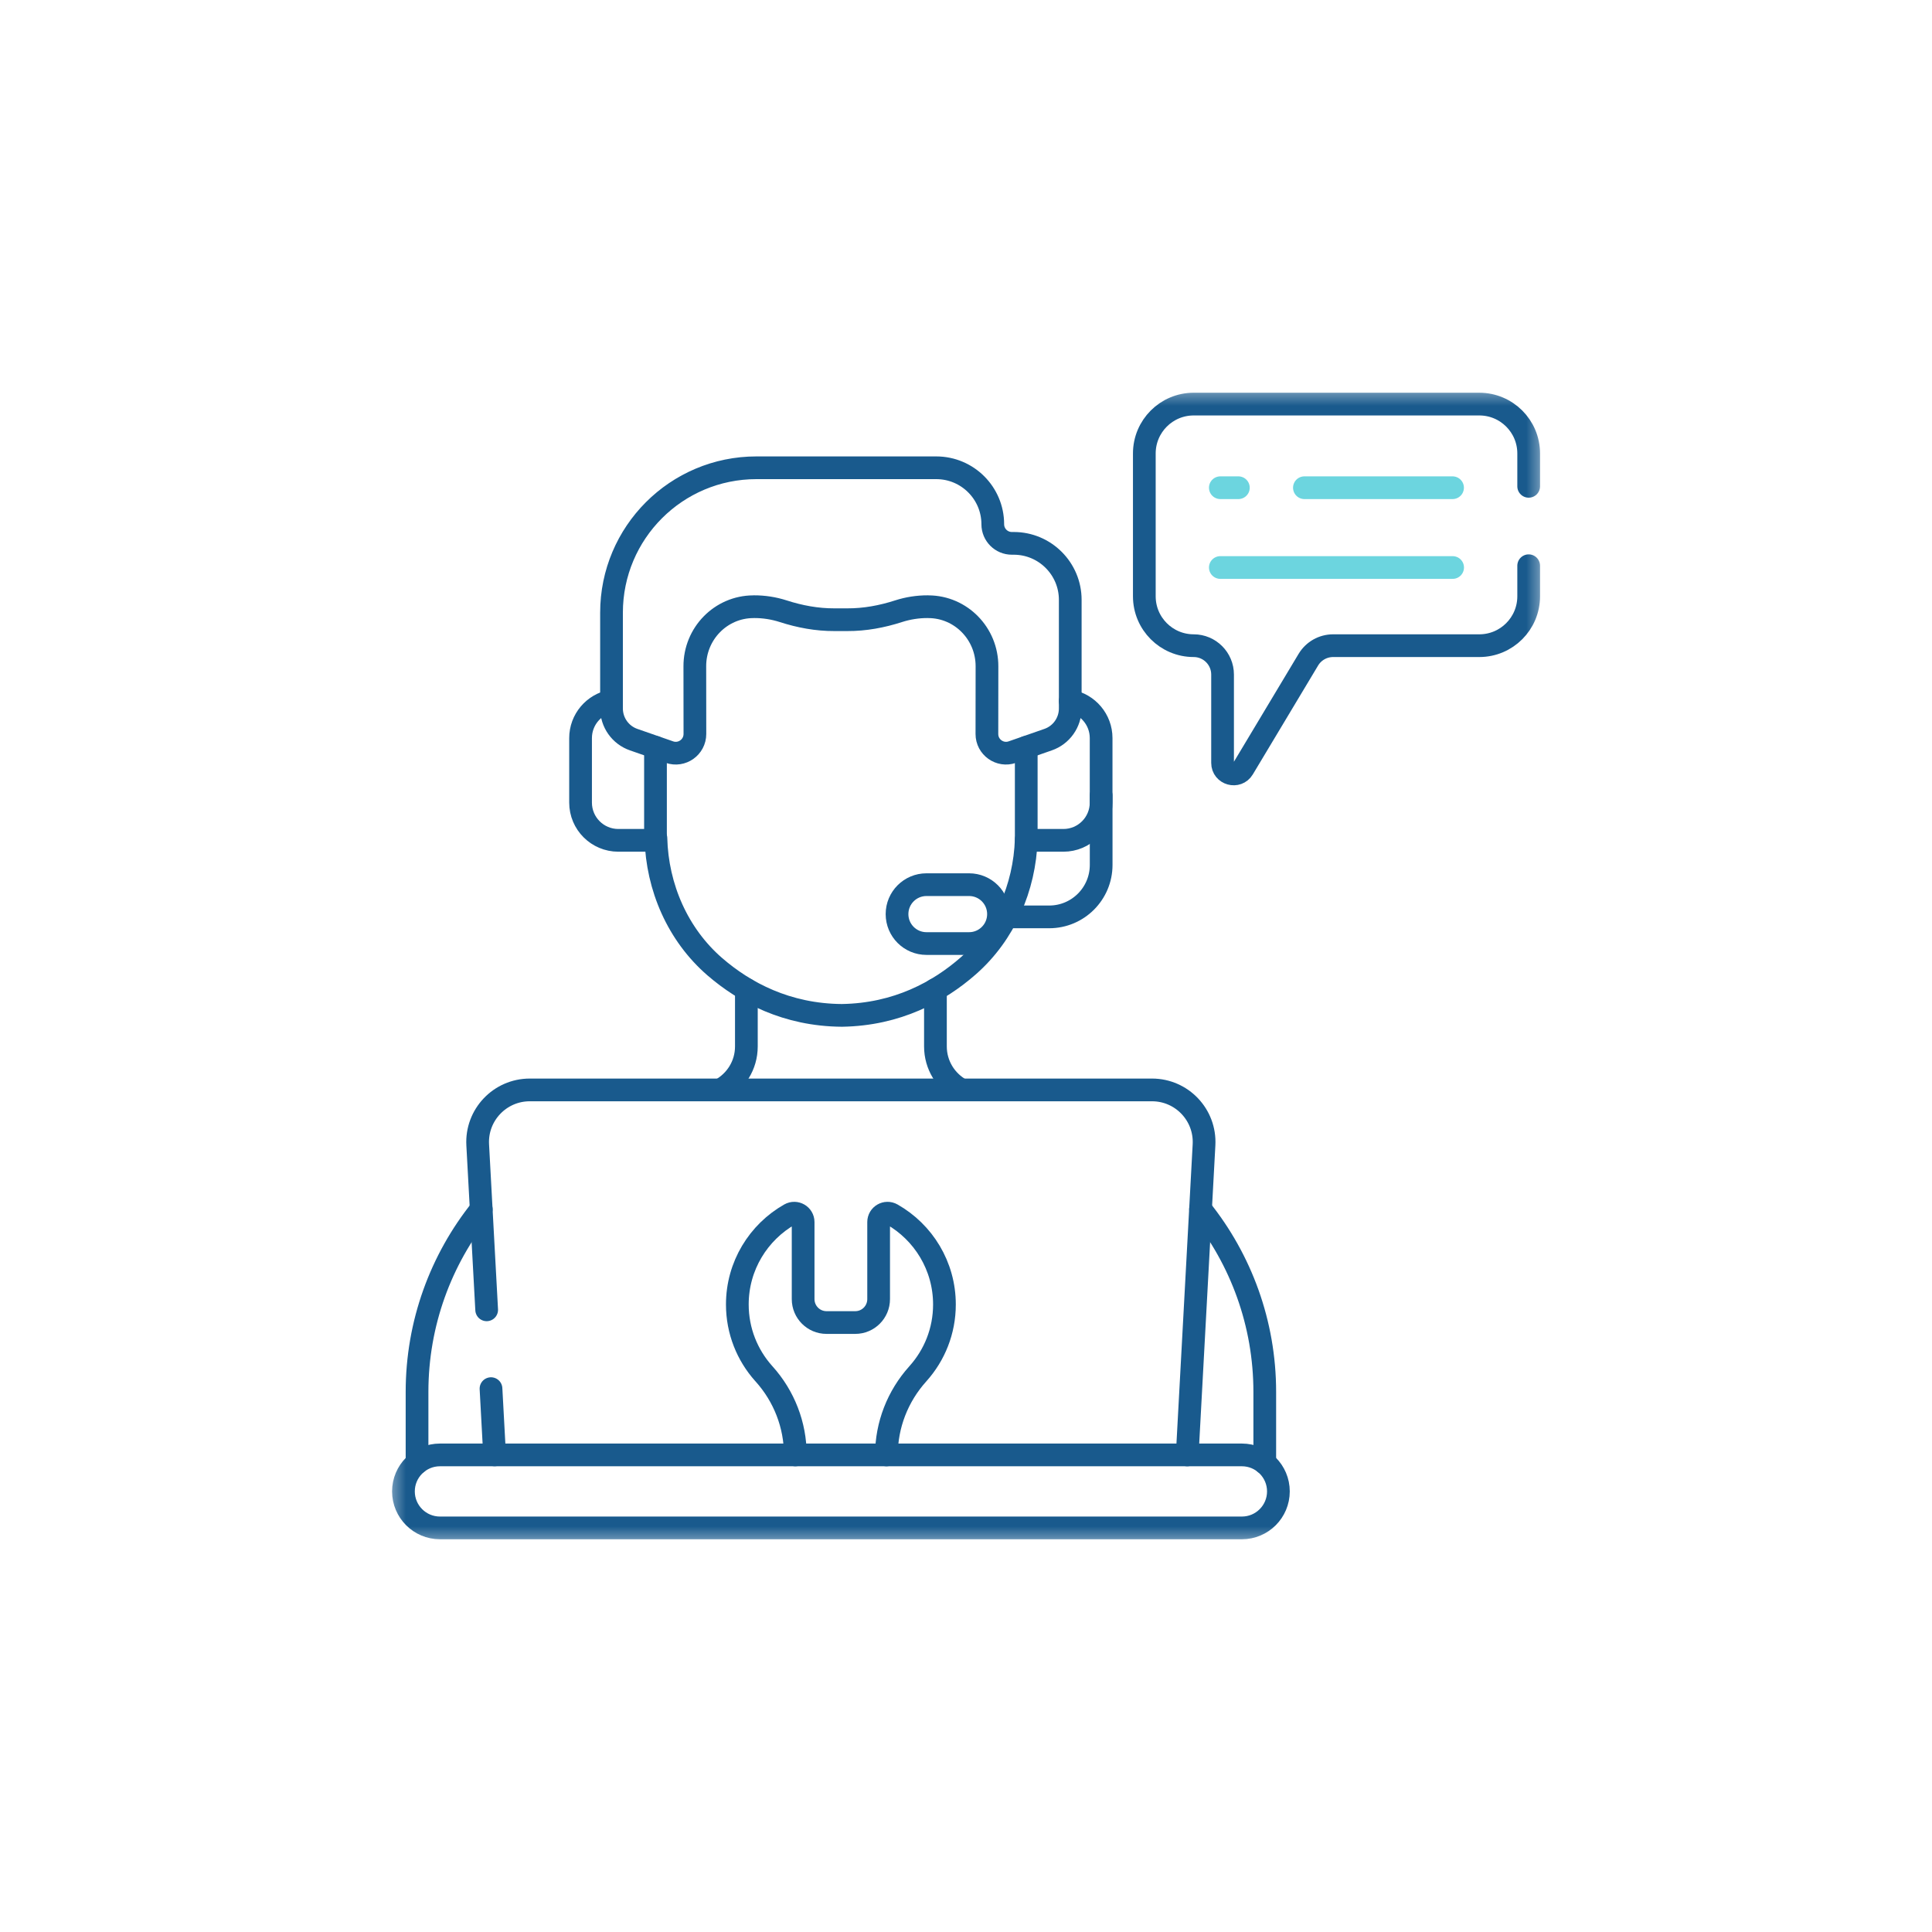 <svg width="50" height="50" viewBox="0 0 50 50" fill="none" xmlns="http://www.w3.org/2000/svg">
<g clip-path="url(#clip0_3671_10191)">
<path d="M33.758 12.622H37.592" stroke="#6CD5DF" stroke-width="0.588" stroke-miterlimit="10" stroke-linecap="round" stroke-linejoin="round"/>
<path d="M31.582 12.622H32.049" stroke="#6CD5DF" stroke-width="0.588" stroke-miterlimit="10" stroke-linecap="round" stroke-linejoin="round"/>
<path d="M31.582 14.687H37.594" stroke="#6CD5DF" stroke-width="0.588" stroke-miterlimit="10" stroke-linecap="round" stroke-linejoin="round"/>
<mask id="mask0_3671_10191" style="mask-type:luminance" maskUnits="userSpaceOnUse" x="10" y="10" width="30" height="30">
<path d="M10 10H40V40H10V10Z" fill="white"/>
</mask>
<g mask="url(#mask0_3671_10191)">
<path d="M28.498 20.586V22.384C28.498 23.127 27.896 23.729 27.153 23.729H26.045" stroke="#195A8D" stroke-width="0.588" stroke-miterlimit="10" stroke-linecap="round" stroke-linejoin="round"/>
<path d="M32.14 37.653H11.386C10.864 37.653 10.441 38.076 10.441 38.597C10.441 39.119 10.864 39.542 11.386 39.542H32.14C32.662 39.542 33.085 39.119 33.085 38.597C33.085 38.076 32.662 37.653 32.14 37.653Z" stroke="#195A8D" stroke-width="0.588" stroke-miterlimit="10" stroke-linecap="round" stroke-linejoin="round"/>
<path d="M22.941 37.653C22.941 36.878 23.232 36.134 23.75 35.558C23.753 35.554 23.757 35.55 23.761 35.545C24.185 35.071 24.442 34.446 24.442 33.76C24.442 32.76 23.895 31.889 23.084 31.428C22.93 31.34 22.739 31.451 22.739 31.627V33.621C22.739 33.956 22.468 34.227 22.134 34.227H21.39C21.056 34.227 20.785 33.956 20.785 33.621V31.627C20.785 31.451 20.594 31.34 20.44 31.428C19.629 31.889 19.082 32.76 19.082 33.76C19.082 34.446 19.34 35.071 19.763 35.545C19.767 35.55 19.771 35.554 19.775 35.558C20.293 36.134 20.583 36.878 20.583 37.653" stroke="#195A8D" stroke-width="0.588" stroke-miterlimit="10" stroke-linecap="round" stroke-linejoin="round"/>
<path d="M12.707 35.938L12.8 37.652" stroke="#195A8D" stroke-width="0.588" stroke-miterlimit="10" stroke-linecap="round" stroke-linejoin="round"/>
<path d="M30.725 37.653L31.16 29.629C31.202 28.856 30.587 28.207 29.814 28.207H13.71C12.937 28.207 12.321 28.856 12.363 29.629L12.595 33.898" stroke="#195A8D" stroke-width="0.588" stroke-miterlimit="10" stroke-linecap="round" stroke-linejoin="round"/>
<path d="M32.732 37.862V36.022C32.732 34.249 32.116 32.598 31.07 31.294" stroke="#195A8D" stroke-width="0.588" stroke-miterlimit="10" stroke-linecap="round" stroke-linejoin="round"/>
<path d="M12.455 31.294C11.409 32.598 10.793 34.248 10.793 36.022V37.862" stroke="#195A8D" stroke-width="0.588" stroke-miterlimit="10" stroke-linecap="round" stroke-linejoin="round"/>
<path d="M26.236 14.062H26.187C25.914 14.062 25.693 13.841 25.693 13.568C25.693 12.761 25.038 12.106 24.23 12.106H19.576C17.505 12.106 15.826 13.785 15.826 15.856V18.335C15.826 18.699 16.056 19.023 16.4 19.142L17.324 19.464C17.647 19.577 17.984 19.337 17.984 18.995L17.982 17.247C17.978 16.397 18.656 15.705 19.495 15.702L19.514 15.701C19.771 15.7 20.025 15.74 20.268 15.818C20.698 15.957 21.144 16.04 21.596 16.038H21.928C22.38 16.04 22.826 15.957 23.256 15.818C23.499 15.74 23.753 15.7 24.01 15.701L24.029 15.702C24.868 15.705 25.546 16.397 25.543 17.247L25.541 18.995C25.54 19.337 25.878 19.577 26.2 19.464L27.124 19.142C27.468 19.023 27.698 18.699 27.698 18.335V15.524C27.698 14.717 27.043 14.062 26.236 14.062Z" stroke="#195A8D" stroke-width="0.588" stroke-miterlimit="10" stroke-linecap="round" stroke-linejoin="round"/>
<path d="M16.967 21.691H16.975C17.007 22.966 17.542 24.19 18.501 25.02C19.274 25.687 20.358 26.268 21.788 26.278C23.217 26.256 24.297 25.666 25.064 24.992C25.997 24.171 26.518 22.974 26.559 21.726" stroke="#195A8D" stroke-width="0.588" stroke-miterlimit="10" stroke-linecap="round" stroke-linejoin="round"/>
<path d="M15.825 18.142C15.37 18.226 15.025 18.623 15.025 19.102V20.771C15.025 21.311 15.463 21.748 16.002 21.748H16.964V19.34" stroke="#195A8D" stroke-width="0.588" stroke-miterlimit="10" stroke-linecap="round" stroke-linejoin="round"/>
<path d="M26.559 19.34V21.748H27.521C28.06 21.748 28.497 21.311 28.497 20.771V19.102C28.497 18.623 28.153 18.226 27.698 18.142" stroke="#195A8D" stroke-width="0.588" stroke-miterlimit="10" stroke-linecap="round" stroke-linejoin="round"/>
<path d="M25.08 24.419H23.977C23.556 24.419 23.215 24.078 23.215 23.657C23.215 23.236 23.556 22.895 23.977 22.895H25.08C25.5 22.895 25.841 23.236 25.841 23.657C25.841 24.078 25.5 24.419 25.08 24.419Z" stroke="#195A8D" stroke-width="0.588" stroke-miterlimit="10" stroke-linecap="round" stroke-linejoin="round"/>
<path d="M24.879 28.206C24.476 27.988 24.209 27.562 24.209 27.082V25.609" stroke="#195A8D" stroke-width="0.588" stroke-miterlimit="10" stroke-linecap="round" stroke-linejoin="round"/>
<path d="M19.316 25.605V27.082C19.316 27.57 19.042 27.99 18.645 28.206" stroke="#195A8D" stroke-width="0.588" stroke-miterlimit="10" stroke-linecap="round" stroke-linejoin="round"/>
<path d="M39.562 12.586V11.736C39.562 11.03 38.99 10.458 38.284 10.458H30.893C30.187 10.458 29.615 11.03 29.615 11.736V15.432C29.615 16.138 30.187 16.71 30.893 16.71C31.305 16.71 31.64 17.045 31.64 17.457V19.743C31.64 20.033 32.022 20.139 32.171 19.89L33.86 17.073C33.995 16.848 34.238 16.71 34.501 16.71H38.284C38.99 16.71 39.562 16.138 39.562 15.432V14.641" stroke="#195A8D" stroke-width="0.588" stroke-miterlimit="10" stroke-linecap="round" stroke-linejoin="round"/>
</g>
</g>
<defs>
<clipPath id="clip0_3671_10191">
<rect width="30" height="30" fill="white" transform="translate(10 10)"/>
</clipPath>
</defs>
</svg>
